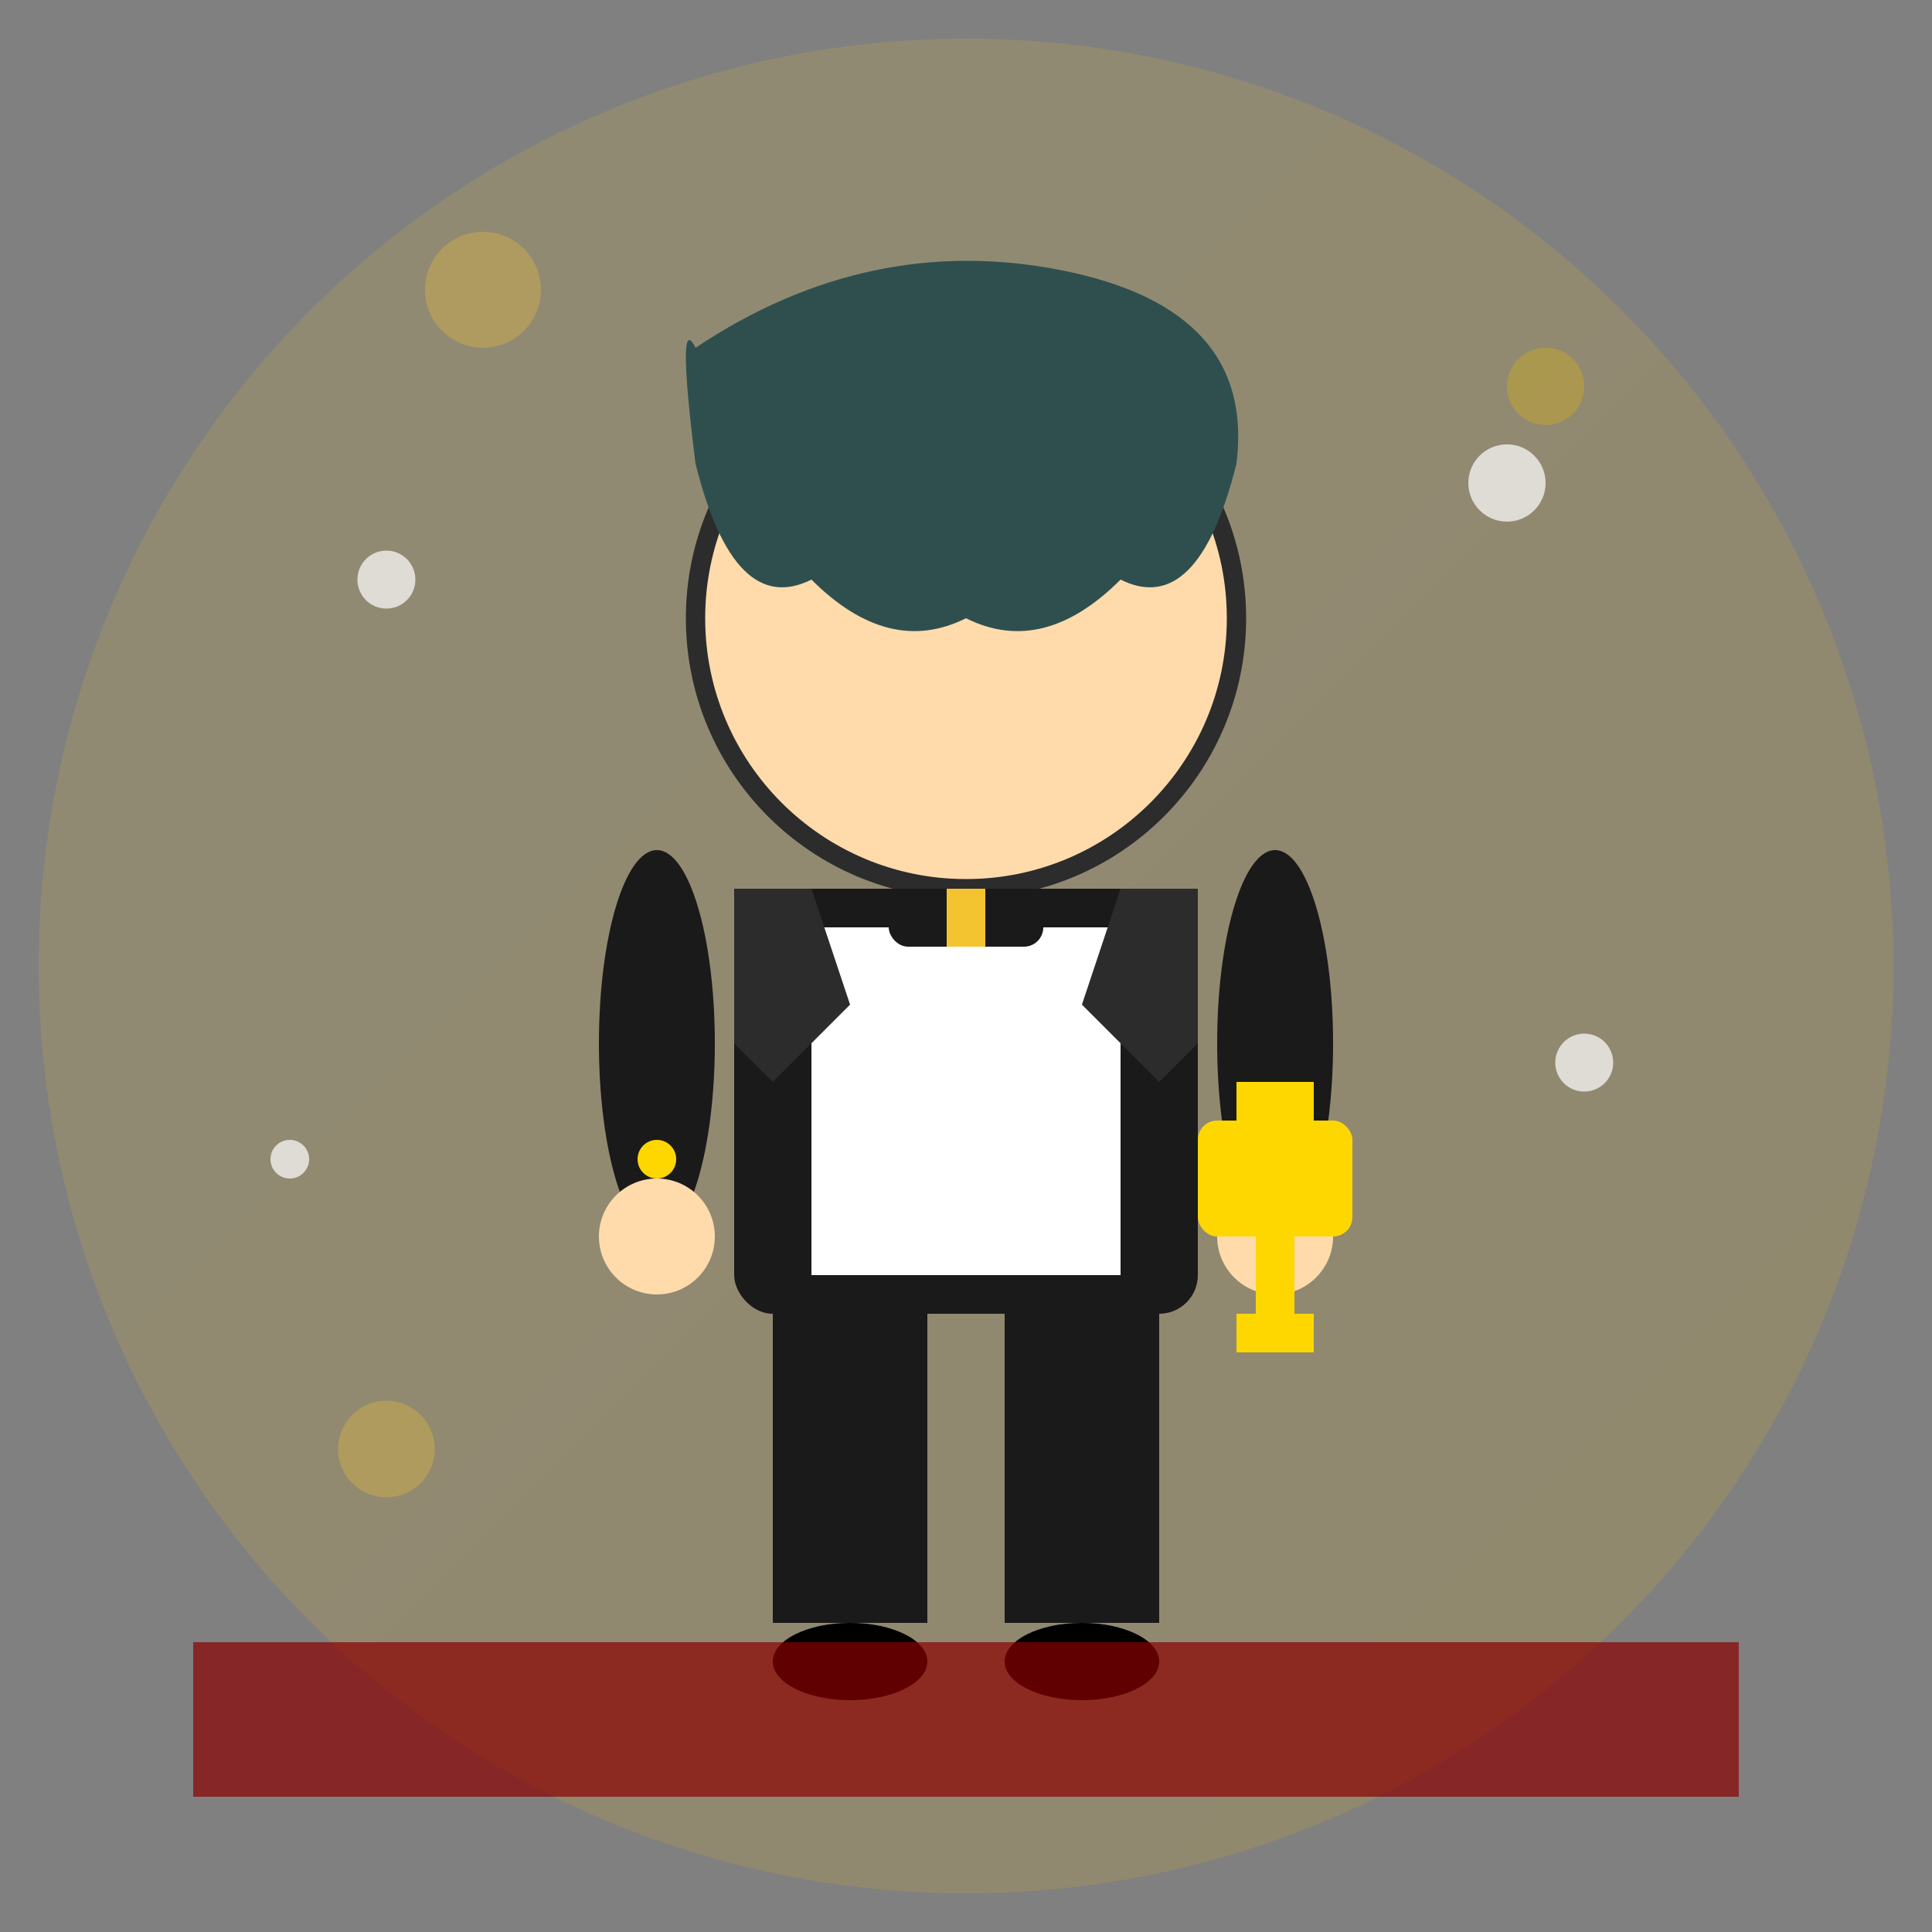 <svg width="100" height="100" viewBox="0 0 100 100" xmlns="http://www.w3.org/2000/svg">
    <rect x="0" y="0" width="100" height="100" fill="#808080" stroke="none"/>
    <defs>
        <linearGradient id="celebGrad2" x1="0%" y1="0%" x2="100%" y2="100%">
            <stop offset="0%" style="stop-color:#f4c430;stop-opacity:1" />
            <stop offset="100%" style="stop-color:#e6b800;stop-opacity:1" />
        </linearGradient>
    </defs>
    
    <!-- Background -->
    <circle cx="50" cy="50" r="48" fill="url(#celebGrad2)" opacity="0.15"/>
    
    <!-- Male celebrity figure -->
    <g transform="translate(50, 50)">
        <!-- Head -->
        <circle cx="0" cy="-18" r="14" fill="#ffdbac" stroke="#2c2c2c" stroke-width="1"/>
        
        <!-- Styled hair -->
        <path d="M-14 -32 Q-5 -38 5 -36 Q15 -34 14 -26 Q12 -18 8 -20 Q4 -16 0 -18 Q-4 -16 -8 -20 Q-12 -18 -14 -26 Q-15 -34 -14 -32" fill="#2f4f4f"/>
        
        <!-- Tuxedo body -->
        <rect x="-12" y="-4" width="24" height="22" rx="2" fill="#1a1a1a"/>
        
        <!-- White shirt -->
        <rect x="-8" y="-2" width="16" height="18" fill="#ffffff"/>
        
        <!-- Bow tie -->
        <rect x="-4" y="-4" width="8" height="3" rx="1" fill="#1a1a1a"/>
        <rect x="-1" y="-4" width="2" height="3" fill="#f4c430"/>
        
        <!-- Tuxedo lapels -->
        <polygon points="-12,-4 -8,-4 -6,2 -10,6 -12,4" fill="#2c2c2c"/>
        <polygon points="12,-4 8,-4 6,2 10,6 12,4" fill="#2c2c2c"/>
        
        <!-- Arms -->
        <ellipse cx="-16" cy="4" rx="3" ry="10" fill="#1a1a1a"/>
        <ellipse cx="16" cy="4" rx="3" ry="10" fill="#1a1a1a"/>
        
        <!-- Hands -->
        <circle cx="-16" cy="14" r="3" fill="#ffdbac"/>
        <circle cx="16" cy="14" r="3" fill="#ffdbac"/>
        
        <!-- Trophy in hand -->
        <rect x="12" y="8" width="8" height="6" rx="1" fill="#ffd700"/>
        <rect x="14" y="6" width="4" height="2" fill="#ffd700"/>
        <rect x="15" y="14" width="2" height="4" fill="#ffd700"/>
        <rect x="14" y="18" width="4" height="2" fill="#ffd700"/>
        
        <!-- Tuxedo pants -->
        <rect x="-10" y="18" width="8" height="16" fill="#1a1a1a"/>
        <rect x="2" y="18" width="8" height="16" fill="#1a1a1a"/>
        
        <!-- Patent leather shoes -->
        <ellipse cx="-6" cy="36" rx="4" ry="2" fill="#000000"/>
        <ellipse cx="6" cy="36" rx="4" ry="2" fill="#000000"/>
        
        <!-- Cufflinks -->
        <circle cx="-16" cy="10" r="1" fill="#ffd700"/>
        <circle cx="16" cy="10" r="1" fill="#ffd700"/>
        
        <!-- Red carpet -->
        <rect x="-40" y="35" width="80" height="8" fill="#8b0000" opacity="0.7"/>
        
        <!-- Camera flashes -->
        <g opacity="0.7">
            <circle cx="-30" cy="-20" r="1.5" fill="#ffffff"/>
            <circle cx="28" cy="-25" r="2" fill="#ffffff"/>
            <circle cx="-35" cy="10" r="1" fill="#ffffff"/>
            <circle cx="32" cy="5" r="1.5" fill="#ffffff"/>
        </g>
        
        <!-- Award show backdrop pattern -->
        <g opacity="0.3">
            <circle cx="-25" cy="-35" r="3" fill="#f4c430"/>
            <circle cx="30" cy="-30" r="2" fill="#e6b800"/>
            <circle cx="-30" cy="25" r="2.5" fill="#f4c430"/>
        </g>
    </g>
</svg>
